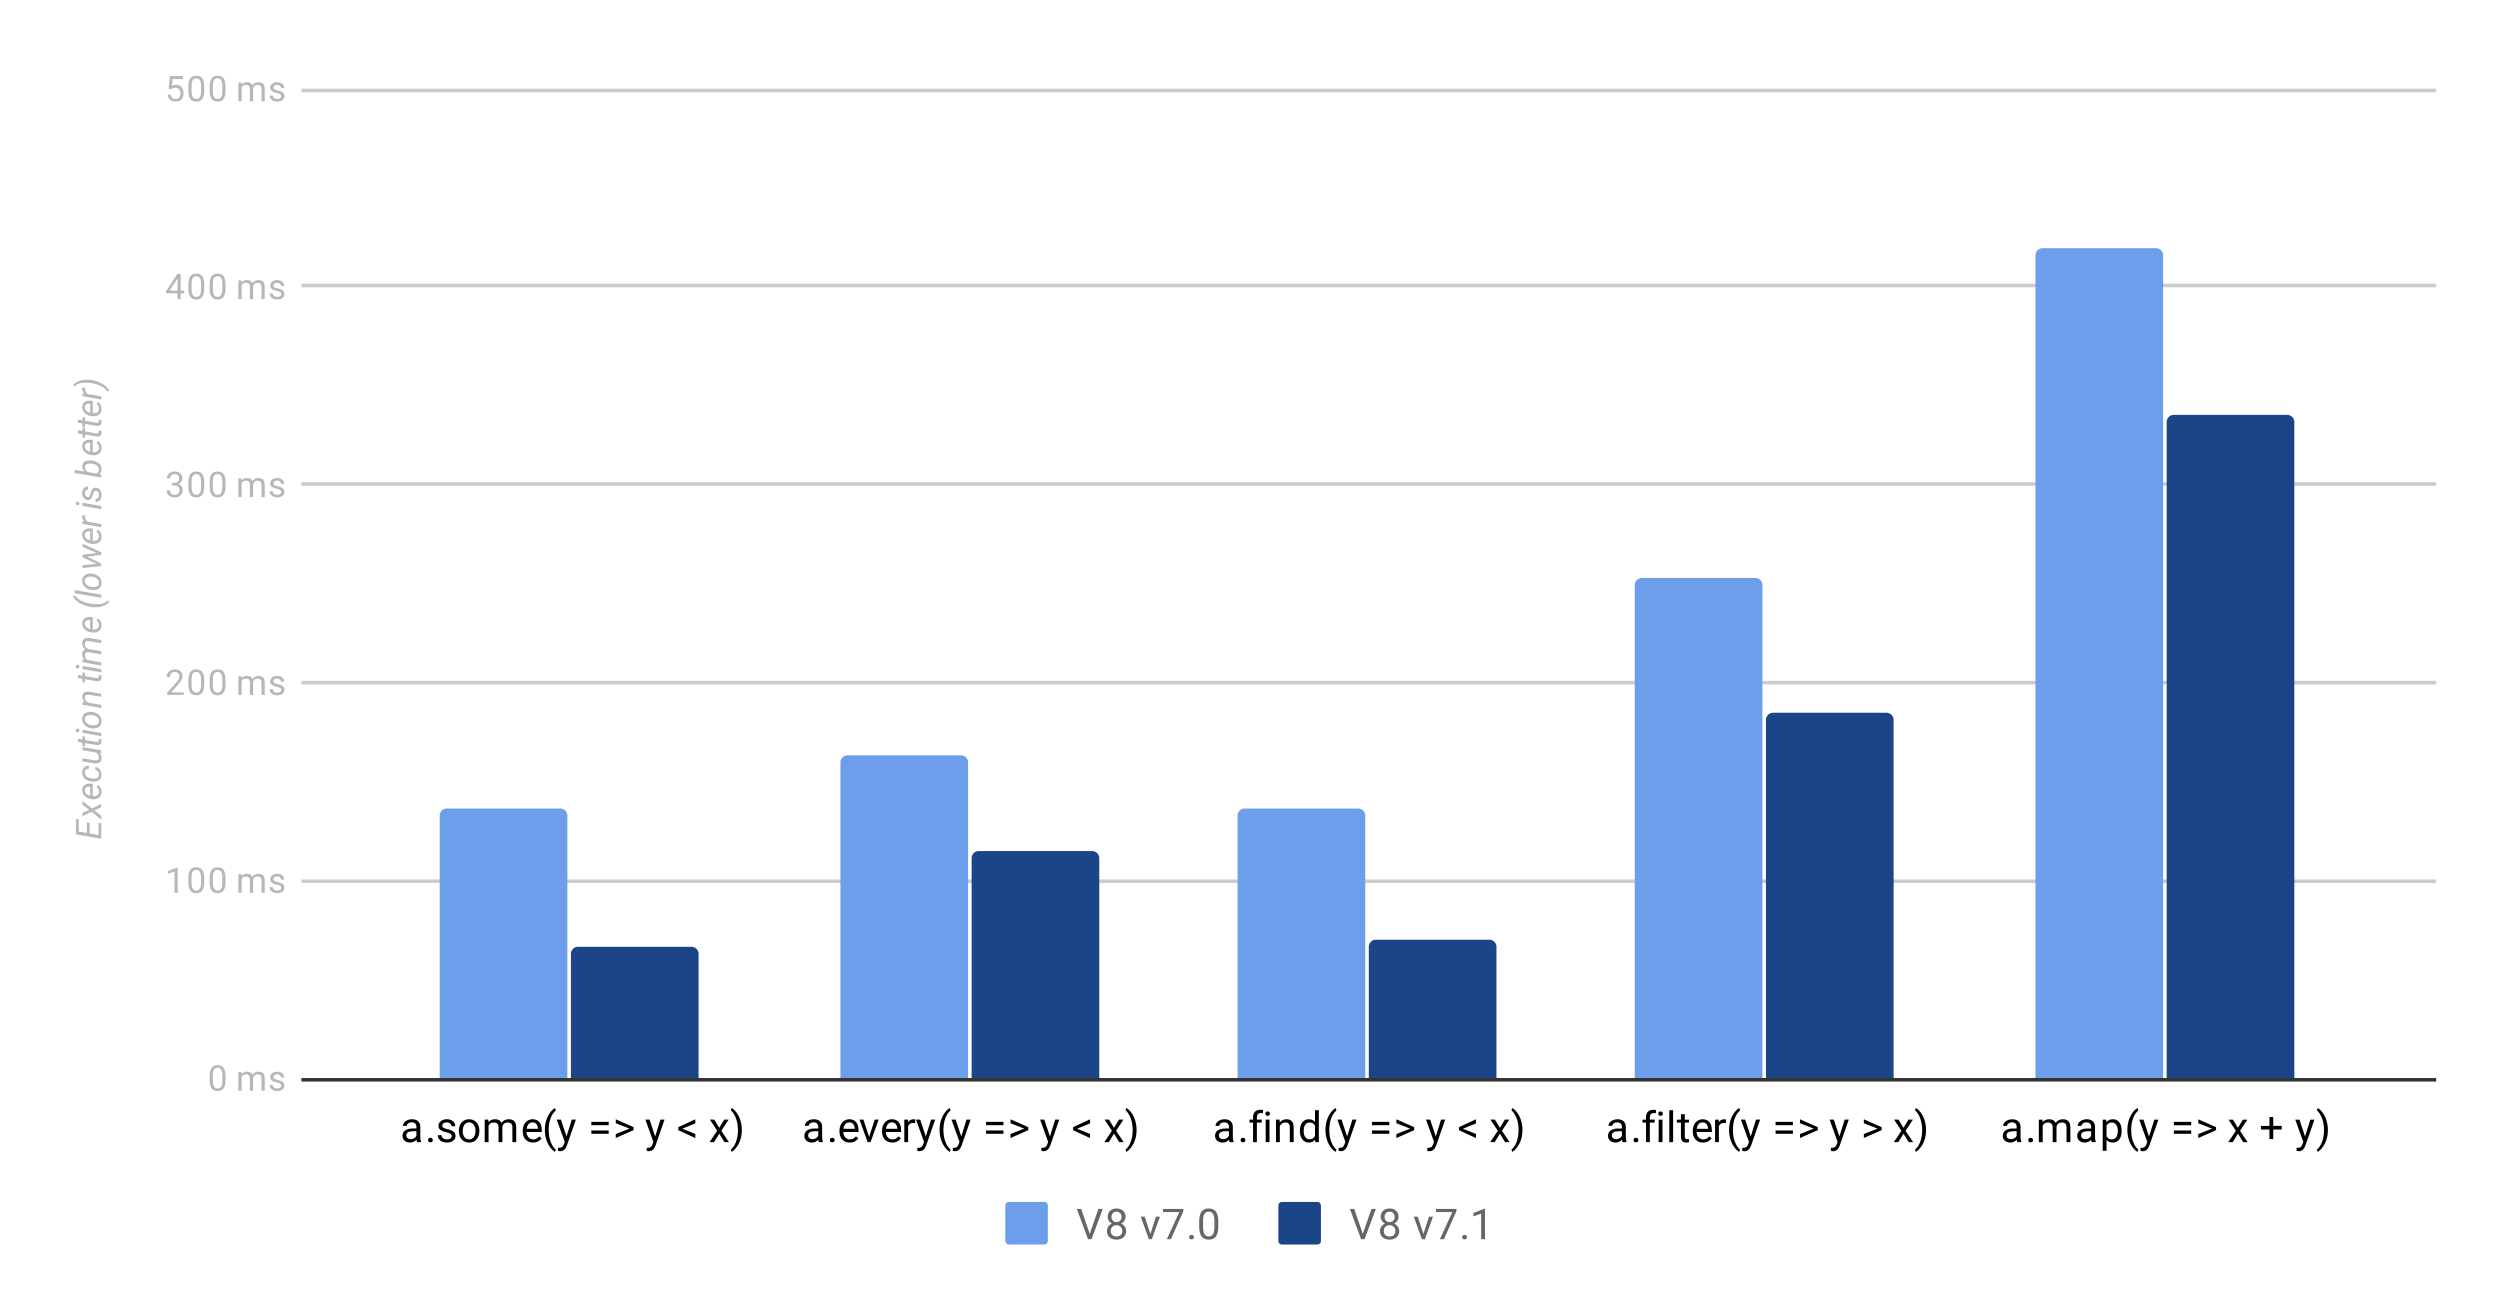 <svg fill="none" height="371" stroke-linecap="square" stroke-miterlimit="10" width="705" xmlns="http://www.w3.org/2000/svg" xmlns:xlink="http://www.w3.org/1999/xlink"><clipPath id="a"><path d="m85.55 25.05h600.9v279.033h-600.9z"/></clipPath><path d="m0 0h705v371h-705z" fill="#fff"/><path d="m0 0h705v371h-705z" fill="#fff"/><path d="m85.5 304.5h601" stroke="#333" stroke-linecap="butt"/><path d="m85.5 248.5h601m-601-56h601m-601-56h601m-601-56h601m-601-55h601" stroke="#ccc" stroke-linecap="butt"/><path clip-path="url(#a)" d="m610 304h-36v-232a2 2 0 0 1 2-2h32a2 2 0 0 1 2 2zm-113 0h-36v-139a2 2 0 0 1 2-2h32a2 2 0 0 1 2 2zm-112 0h-36v-74a2 2 0 0 1 2-2h32a2 2 0 0 1 2 2zm-112 0h-36v-89a2 2 0 0 1 2-2h32a2 2 0 0 1 2 2zm-113 0h-36v-74a2 2 0 0 1 2-2h32a2 2 0 0 1 2 2z" fill="#6d9eeb"/><path clip-path="url(#a)" d="m647 304h-36v-185a2 2 0 0 1 2-2h32a2 2 0 0 1 2 2zm-113 0h-36v-101a2 2 0 0 1 2-2h32a2 2 0 0 1 2 2zm-112 0h-36v-37a2 2 0 0 1 2-2h32a2 2 0 0 1 2 2zm-112 0h-36v-62a2 2 0 0 1 2-2h32a2 2 0 0 1 2 2zm-113 0h-36v-35a2 2 0 0 1 2-2h32a2 2 0 0 1 2 2z" fill="#1c4587"/><path d="m25.269 232.051v2.984l2.515.438v-3.469l.766.14v4.391l-7.11-1.25v-4.328l.766.125v3.422l2.297.406v-2.984zm-.078-3.656-1.922-1.438v-1.078l2.656 2.11 2.625-1.282v.953l-1.969.875 1.969 1.5v1.079l-2.719-2.188-2.562 1.25v-.969zm3.453-5.016q-.016.985-.719 1.547-.719.547-1.812.469l-.22-.031q-.78-.079-1.421-.454-.656-.39-.984-.937-.329-.563-.313-1.203.016-.813.547-1.266.516-.469 1.406-.515.313-.016.64.015l.391.063v3.453q.72.078 1.235-.235.5-.328.515-.984.016-.781-.703-1.437l.438-.516q.469.344.75.875.265.516.25 1.156zm-4.735-.562q-.015.547.375.953.375.406 1.141.656v-2.578l-.078-.016q-.61-.078-1.016.203-.406.266-.422.782zm4-4.391q.016-.469-.265-.844-.297-.39-.75-.5l-.016-.843q.5.078.922.406.406.328.64.828.22.484.204 1 0 .656-.328 1.125-.344.453-.938.672-.61.203-1.36.14l-.234-.03q-.765-.095-1.359-.438-.61-.36-.937-.922-.344-.563-.313-1.25.016-.828.563-1.328.53-.5 1.343-.5v.828q-.515.015-.828.297-.328.265-.344.734-.015.703.516 1.156.516.453 1.469.563l.125.015q.312.032.64.016.579-.031.907-.312.328-.297.343-.813zm.125-6.11q.641.61.61 1.579-.016.75-.531 1.125-.532.36-1.438.265l-3.406-.578v-.875l3.422.563q.218.031.422.015.359-.03.562-.203.188-.187.203-.531.031-.937-.765-1.453l-3.844-.672v-.875l5.281.906v.844zm-6.046-3.984 1.28.219v-.953l.704.125v.953l3.281.547q.125.016.235 0 .375-.031.375-.406 0-.157-.047-.438l.734.078q.094.313.094.64-.016.532-.39.798-.376.25-1.016.203l-3.266-.547v.938l-.703-.125v-.922l-1.281-.235zm6.562-1.625v.875l-5.281-.906v-.89zm-7.219-.734q0-.219.14-.36.142-.156.376-.156t.39.157q.141.14.157.375 0 .218-.14.375-.141.14-.376.14-.234-.015-.375-.156-.156-.14-.172-.375zm1.844-3.25q0-.656.36-1.125.343-.484.968-.703.61-.235 1.344-.156l.11.015q.765.094 1.39.453.625.36.984.953.344.579.313 1.266 0 .656-.344 1.14-.36.47-.969.688-.61.219-1.328.156-.828-.062-1.484-.437t-1.016-.953q-.36-.594-.328-1.297zm2.828 1.797q.313.047.64 0 .579-.047.923-.328.328-.297.343-.797.016-.438-.203-.813-.234-.375-.703-.625t-1.047-.328q-.453-.031-.75-.015-.593.062-.937.359-.344.297-.36.797-.015.672.532 1.156.547.484 1.453.594h.11zm-2.734-6.61.656.125q-.781-.703-.75-1.625.016-.734.516-1.093.5-.36 1.39-.266l3.469.578v.875l-3.484-.578q-.235-.031-.438 0-.687.078-.703.797-.016.797.86 1.406l3.765.656v.875l-5.281-.906zm-1.281-7.578 1.28.219v-.953l.704.125v.953l3.281.547q.125.016.235 0 .375-.031.375-.406 0-.157-.047-.438l.734.078q.094.313.094.64-.016.532-.39.798-.376.25-1.016.203l-3.266-.547v.938l-.703-.125v-.922l-1.281-.235zm6.562-1.625v.875l-5.281-.906v-.89zm-7.219-.734q0-.219.14-.36.142-.156.376-.156t.39.157q.141.14.157.375 0 .218-.14.375-.141.14-.376.14-.234-.015-.375-.156-.156-.14-.172-.375zm1.938-2.047.578.11q-.703-.672-.672-1.61 0-.5.219-.844.219-.36.625-.484-.875-.75-.844-1.75.016-.797.531-1.172.5-.375 1.375-.281l3.469.578v.89l-3.484-.578q-.25-.03-.47 0-.655.094-.671.86-.016.484.297.89.312.391.812.5l3.516.594v.89l-3.484-.577q-.532-.078-.828.156-.297.234-.297.703-.032.828.75 1.313l3.859.671v.891l-5.281-.922zm5.375-9.547q-.016.985-.719 1.547-.719.547-1.812.469l-.22-.031q-.78-.079-1.421-.454-.656-.39-.984-.937-.329-.563-.313-1.203.016-.813.547-1.266.516-.469 1.406-.515.313-.016.64.015l.391.063v3.453q.72.078 1.235-.235.5-.328.515-.984.016-.781-.703-1.437l.438-.516q.469.344.75.875.265.516.25 1.156zm-4.735-.562q-.015.547.375.953.375.406 1.141.656v-2.578l-.078-.016q-.61-.078-1.016.203-.406.266-.422.782zm1.782-4.657q-1.141-.156-2.203-.593-1.079-.438-1.829-1.063-.75-.64-1.14-1.422l.61-.14q.577.78 1.5 1.328.905.547 2.187.844 1.265.296 2.484.28 1.016 0 1.781-.25.766-.265 1.219-.765l.547.219q-.563.828-1.672 1.266-1.11.421-2.547.375-.469 0-.89-.063zm2.859-3.453v.875l-7.5-1.297v-.875zm-5.375-3.984q0-.656.36-1.125.343-.484.968-.703.61-.235 1.344-.156l.11.015q.765.094 1.39.453.625.36.984.953.344.579.313 1.266 0 .656-.344 1.14-.36.47-.969.688-.61.219-1.328.156-.828-.062-1.484-.437t-1.016-.953q-.36-.594-.328-1.297zm2.828 1.797q.313.047.64 0 .579-.047.923-.328.328-.297.343-.797.016-.438-.203-.813-.234-.375-.703-.625t-1.047-.328q-.453-.031-.75-.015-.593.062-.937.359-.344.297-.36.797-.015.672.532 1.156.547.484 1.453.594h.11zm1.297-9.594-4.031-1.687v-.907l5.281 2.407v.718l-4 .547 4 1.89v.72l-5.281.578v-.844l3.937-.328-3.937-1.875v-.703zm1.344-4.547q-.016.985-.719 1.547-.719.547-1.812.469l-.22-.031q-.78-.079-1.421-.454-.656-.39-.984-.937-.329-.563-.313-1.203.016-.813.547-1.266.516-.469 1.406-.515.313-.016.64.015l.391.063v3.453q.72.078 1.235-.235.5-.328.515-.984.016-.781-.703-1.437l.438-.516q.469.344.75.875.265.516.25 1.156zm-4.735-.562q-.015.547.375.953.375.406 1.141.656v-2.578l-.078-.016q-.61-.078-1.016.203-.406.266-.422.782zm.157-5.438-.032.422q0 .844.766 1.328l3.75.656v.875l-5.281-.906v-.86l.61.126q-.735-.563-.72-1.313 0-.172.079-.422zm4.484-2.672v.875l-5.281-.906v-.89zm-7.219-.734q0-.219.14-.36.142-.156.376-.156t.39.157q.141.14.157.375 0 .218-.14.375-.141.14-.376.14-.234-.015-.375-.156-.156-.14-.172-.375zm5.782-3.578q-.547-.078-.766.594l-.266.921q-.406 1.157-1.328 1.125-.703-.03-1.14-.625-.454-.609-.438-1.437 0-.797.469-1.297.453-.5 1.187-.484l-.015.89q-.391-.015-.641.25-.25.25-.266.688 0 .453.235.781.219.313.578.36.453.062.656-.563l.125-.438q.235-.906.61-1.28.375-.391.937-.36.5.031.86.328.359.281.562.781.187.485.172 1.031 0 .844-.485 1.391-.484.547-1.234.516v-.875q.438 0 .719-.282.265-.28.265-.78 0-.485-.203-.829-.218-.36-.593-.406zm-1.188-8.531q.813.109 1.469.453.64.343.969.843.312.485.296 1.094-.03.953-.718 1.422l.609.172v.812l-7.5-1.296v-.891l2.797.531q-.703-.625-.672-1.531.016-.766.563-1.188.53-.437 1.484-.453.312 0 .61.032zm-.5.843q-.719-.015-1.094.25-.375.25-.406.766-.016.828.828 1.406l2.313.39q.797-.296.812-1.093.031-.531-.297-.906-.328-.39-.906-.594-.594-.203-1.25-.219zm3.219-4.328q-.016.985-.719 1.547-.719.547-1.812.469l-.22-.031q-.78-.079-1.421-.454-.656-.39-.984-.937-.329-.563-.313-1.203.016-.813.547-1.266.516-.469 1.406-.515.313-.016.64.015l.391.063v3.453q.72.078 1.235-.235.5-.328.515-.984.016-.781-.703-1.437l.438-.516q.469.344.75.875.265.516.25 1.156zm-4.735-.562q-.015.547.375.953.375.406 1.141.656v-2.578l-.078-.016q-.61-.078-1.016.203-.406.266-.422.782zm-1.921-4.485 1.28.219v-.953l.704.125v.953l3.281.547q.125.016.235 0 .375-.031.375-.406 0-.157-.047-.438l.734.078q.094.313.094.64-.016.532-.39.798-.376.25-1.016.203l-3.266-.547v.938l-.703-.125v-.922l-1.281-.235zm0-3 1.28.219v-.953l.704.125v.953l3.281.547q.125.016.235 0 .375-.031.375-.406 0-.157-.047-.438l.734.078q.094.313.094.64-.016.532-.39.798-.376.25-1.016.203l-3.266-.547v.938l-.703-.125v-.922l-1.281-.235zm6.656-2.953q-.016.985-.719 1.547-.719.547-1.812.469l-.22-.031q-.78-.079-1.421-.454-.656-.39-.984-.937-.329-.563-.313-1.203.016-.813.547-1.266.516-.469 1.406-.515.313-.016.64.015l.391.063v3.453q.72.078 1.235-.235.5-.328.515-.984.016-.781-.703-1.437l.438-.516q.469.344.75.875.265.516.25 1.156zm-4.735-.562q-.015.547.375.953.375.406 1.141.656v-2.578l-.078-.016q-.61-.078-1.016.203-.406.266-.422.782zm.157-5.438-.032.422q0 .844.766 1.328l3.75.656v.875l-5.281-.906v-.86l.61.126q-.735-.563-.72-1.313 0-.172.079-.422zm1.625-2.234q1.187.172 2.25.625 1.062.437 1.797 1.078.734.625 1.109 1.39l-.563.126q-1.25-1.672-4.046-2.235-1.125-.219-2.157-.219-2.093.032-3 1.016l-.547-.219q.375-.547 1.016-.922.625-.39 1.469-.562.828-.188 1.734-.156.469.015.89.062zm37.906 197.407q0 1.578-.547 2.36-.531.765-1.688.765-1.14 0-1.687-.75-.547-.75-.563-2.25v-1.203q0-1.578.532-2.328.547-.766 1.703-.766 1.156 0 1.687.735.547.734.563 2.265zm-.906-1.234q0-1.157-.329-1.672-.312-.531-1.015-.531-.688 0-1.016.53-.312.516-.312 1.595v1.453q0 1.156.328 1.703.344.547 1.015.547.672 0 .985-.516.328-.516.344-1.625zm5.39-1.016.031.578q.579-.672 1.563-.672 1.11 0 1.516.844.25-.375.671-.61.438-.234 1-.234 1.75 0 1.782 1.828v3.547h-.907v-3.483q0-.563-.265-.844-.25-.281-.86-.281-.515 0-.843.297-.328.297-.39.812v3.5h-.907v-3.468q0-1.141-1.125-1.141-.89 0-1.219.75v3.86h-.906v-5.282h.86zm11.235 3.875q0-.36-.282-.562-.28-.204-.968-.344-.672-.156-1.079-.36-.406-.203-.609-.484-.187-.281-.187-.672 0-.656.546-1.094.563-.453 1.407-.453.906 0 1.453.47.562.452.562 1.171h-.906q0-.375-.312-.64-.313-.266-.797-.266-.485 0-.766.218-.281.22-.281.563 0 .328.25.5.266.156.937.312.688.141 1.11.36.422.203.61.5.202.297.202.719 0 .718-.562 1.14-.563.422-1.469.422-.625 0-1.125-.219-.484-.234-.766-.625-.265-.406-.265-.875h.906q.016.453.36.72.343.265.89.265.516 0 .828-.203.313-.22.313-.563zm-29.204-54.4h-.906v-6.016l-1.828.656v-.812l2.594-.969h.14v7.14zm7.485-3.032q0 1.579-.547 2.36-.531.765-1.688.765-1.14 0-1.687-.75-.547-.75-.563-2.25v-1.203q0-1.578.532-2.328.547-.765 1.703-.765 1.156 0 1.687.734.547.734.563 2.266zm-.906-1.234q0-1.156-.329-1.672-.312-.531-1.015-.531-.688 0-1.016.531-.312.516-.312 1.594v1.453q0 1.156.328 1.703.344.547 1.015.547.672 0 .985-.516.328-.515.344-1.625zm6.906 1.234q0 1.579-.547 2.36-.531.765-1.688.765-1.14 0-1.687-.75-.547-.75-.563-2.25v-1.203q0-1.578.532-2.328.547-.765 1.703-.765 1.156 0 1.687.734.547.734.563 2.266zm-.906-1.234q0-1.156-.329-1.672-.312-.531-1.015-.531-.688 0-1.016.531-.312.516-.312 1.594v1.453q0 1.156.328 1.703.344.547 1.015.547.672 0 .985-.516.328-.515.344-1.625zm5.39-1.016.031.579q.579-.672 1.563-.672 1.11 0 1.516.843.25-.375.671-.609.438-.234 1-.234 1.75 0 1.782 1.828v3.547h-.907v-3.485q0-.562-.265-.843-.25-.282-.86-.282-.515 0-.843.297-.328.297-.39.813v3.5h-.907v-3.47q0-1.14-1.125-1.14-.89 0-1.219.75v3.86h-.906v-5.282h.86zm11.235 3.875q0-.359-.282-.562-.28-.203-.968-.344-.672-.156-1.079-.36-.406-.202-.609-.484-.187-.28-.187-.671 0-.657.546-1.094.563-.453 1.407-.453.906 0 1.453.468.562.454.562 1.172h-.906q0-.375-.312-.64-.313-.266-.797-.266-.485 0-.766.219t-.281.562q0 .328.25.5.266.157.937.313.688.14 1.11.36.422.202.61.5.202.296.202.718 0 .719-.562 1.14-.563.422-1.469.422-.625 0-1.125-.218-.484-.235-.766-.625-.265-.407-.265-.875h.906q.016.453.36.718.343.266.89.266.516 0 .828-.203.313-.219.313-.563zm-27.516-54.4h-4.656v-.656l2.453-2.735q.547-.609.75-1 .219-.39.219-.812 0-.547-.344-.906-.328-.36-.89-.36-.673 0-1.048.39-.375.376-.375 1.063h-.906q0-.984.625-1.578.64-.61 1.703-.61.985 0 1.563.517.578.515.578 1.39 0 1.047-1.344 2.5l-1.89 2.063h3.562zm5.797-3.031q0 1.578-.547 2.36-.531.765-1.688.765-1.14 0-1.687-.75-.547-.75-.563-2.25v-1.203q0-1.578.532-2.328.547-.766 1.703-.766 1.156 0 1.687.734.547.735.563 2.266zm-.906-1.235q0-1.156-.329-1.672-.312-.53-1.015-.53-.688 0-1.016.53-.312.516-.312 1.594v1.453q0 1.157.328 1.703.344.547 1.015.547.672 0 .985-.515.328-.516.344-1.625zm6.906 1.235q0 1.578-.547 2.36-.531.765-1.688.765-1.14 0-1.687-.75-.547-.75-.563-2.25v-1.203q0-1.578.532-2.328.547-.766 1.703-.766 1.156 0 1.687.734.547.735.563 2.266zm-.906-1.235q0-1.156-.329-1.672-.312-.53-1.015-.53-.688 0-1.016.53-.312.516-.312 1.594v1.453q0 1.157.328 1.703.344.547 1.015.547.672 0 .985-.515.328-.516.344-1.625zm5.39-1.015.031.578q.579-.672 1.563-.672 1.11 0 1.516.844.25-.375.671-.61.438-.234 1-.234 1.75 0 1.782 1.828v3.547h-.907v-3.484q0-.563-.265-.844-.25-.281-.86-.281-.515 0-.843.297-.328.296-.39.812v3.5h-.907v-3.469q0-1.14-1.125-1.14-.89 0-1.219.75v3.859h-.906v-5.281h.86zm11.235 3.875q0-.36-.282-.563-.28-.203-.968-.344-.672-.156-1.079-.359-.406-.203-.609-.484-.187-.281-.187-.672 0-.656.546-1.094.563-.453 1.407-.453.906 0 1.453.469.562.453.562 1.172h-.906q0-.375-.312-.641-.313-.266-.797-.266-.485 0-.766.22-.281.218-.281.562 0 .328.25.5.266.156.937.312.688.14 1.11.36.422.203.61.5.202.296.202.718 0 .719-.562 1.14-.563.423-1.469.423-.625 0-1.125-.219-.484-.234-.766-.625-.265-.406-.265-.875h.906q.016.453.36.719.343.265.89.265.516 0 .828-.203.313-.219.313-.562zm-30.86-58.401h.672q.64 0 1-.328.375-.328.375-.89 0-1.25-1.25-1.25-.578 0-.937.343-.344.328-.344.875h-.906q0-.843.625-1.39.625-.563 1.562-.563 1.016 0 1.578.531.578.532.578 1.47 0 .468-.297.905-.296.438-.828.657.594.172.907.61.328.421.328 1.046 0 .953-.625 1.516-.625.562-1.625.562t-1.64-.531q-.626-.547-.626-1.438h.922q0 .563.36.907.359.328.984.328.656 0 1-.344.343-.344.343-.984 0-.61-.39-.938-.375-.344-1.094-.344h-.672zm9.14.97q0 1.577-.546 2.358-.531.766-1.688.766-1.14 0-1.687-.75-.547-.75-.563-2.25v-1.203q0-1.578.532-2.328.547-.766 1.703-.766 1.156 0 1.687.735.547.734.563 2.265v1.172zm-.905-1.235q0-1.157-.329-1.672-.312-.531-1.015-.531-.688 0-1.016.53-.312.516-.312 1.595v1.453q0 1.156.328 1.703.344.547 1.015.547.672 0 .985-.516.328-.516.344-1.625zm6.906 1.234q0 1.578-.547 2.36-.531.765-1.688.765-1.14 0-1.687-.75-.547-.75-.563-2.25v-1.203q0-1.578.532-2.328.547-.766 1.703-.766 1.156 0 1.687.735.547.734.563 2.265zm-.906-1.234q0-1.157-.329-1.672-.312-.531-1.015-.531-.688 0-1.016.53-.312.516-.312 1.595v1.453q0 1.156.328 1.703.344.547 1.015.547.672 0 .985-.516.328-.516.344-1.625zm5.39-1.016.031.578q.579-.672 1.563-.672 1.11 0 1.516.844.25-.375.671-.61.438-.234 1-.234 1.75 0 1.782 1.828v3.547h-.907v-3.484q0-.563-.265-.844-.25-.281-.86-.281-.515 0-.843.297-.328.297-.39.812v3.5h-.907v-3.468q0-1.141-1.125-1.141-.89 0-1.219.75v3.86h-.906v-5.282h.86zm11.235 3.875q0-.36-.282-.562-.28-.204-.968-.344-.672-.156-1.079-.36-.406-.203-.609-.484-.187-.281-.187-.672 0-.656.546-1.094.563-.453 1.407-.453.906 0 1.453.47.562.452.562 1.171h-.906q0-.375-.312-.64-.313-.266-.797-.266-.485 0-.766.218-.281.22-.281.563 0 .328.25.5.266.156.937.312.688.141 1.11.36.422.203.61.5.202.297.202.719 0 .718-.562 1.14-.563.422-1.469.422-.625 0-1.125-.219-.484-.234-.766-.625-.265-.406-.265-.875h.906q.016.453.36.72.343.265.89.265.516 0 .828-.203.313-.22.313-.563zm-28.36-56.791h.985v.734h-.985v1.657h-.906v-1.657h-3.234v-.53l3.171-4.923h.97v4.719zm-3.125 0h2.219v-3.484l-.11.203zm9.766-.64q0 1.578-.547 2.359-.531.765-1.688.765-1.14 0-1.687-.75-.547-.75-.563-2.25v-1.203q0-1.578.532-2.328.547-.765 1.703-.765 1.156 0 1.687.734.547.734.563 2.266v1.171zm-.906-1.235q0-1.156-.329-1.672-.312-.531-1.015-.531-.688 0-1.016.531-.312.516-.312 1.594v1.453q0 1.156.328 1.703.344.547 1.015.547.672 0 .985-.516.328-.515.344-1.625zm6.906 1.234q0 1.579-.547 2.36-.531.765-1.688.765-1.14 0-1.687-.75-.547-.75-.563-2.25v-1.203q0-1.578.532-2.328.547-.765 1.703-.765 1.156 0 1.687.734.547.734.563 2.266zm-.906-1.234q0-1.156-.329-1.672-.312-.531-1.015-.531-.688 0-1.016.531-.312.516-.312 1.594v1.453q0 1.156.328 1.703.344.547 1.015.547.672 0 .985-.516.328-.515.344-1.625zm5.39-1.016.031.579q.579-.672 1.563-.672 1.11 0 1.516.843.25-.375.671-.609.438-.234 1-.234 1.75 0 1.782 1.828v3.547h-.907v-3.485q0-.562-.265-.843-.25-.282-.86-.282-.515 0-.843.297-.328.297-.39.813v3.5h-.907v-3.47q0-1.14-1.125-1.14-.89 0-1.219.75v3.86h-.906v-5.282h.86zm11.235 3.875q0-.359-.282-.562-.28-.203-.968-.344-.672-.156-1.079-.36-.406-.202-.609-.484-.187-.28-.187-.671 0-.657.546-1.094.563-.453 1.407-.453.906 0 1.453.468.562.454.562 1.172h-.906q0-.375-.312-.64-.313-.266-.797-.266-.485 0-.766.219t-.281.562q0 .328.25.5.266.157.937.313.688.14 1.11.36.422.202.61.5.202.296.202.718 0 .719-.562 1.14-.563.422-1.469.422-.625 0-1.125-.218-.484-.235-.766-.625-.265-.407-.265-.875h.906q.016.453.36.718.343.266.89.266.516 0 .828-.203.313-.219.313-.563zm-31.766-57.962.375-3.547h3.64v.828h-2.874l-.22 1.937q.517-.297 1.188-.297.97 0 1.532.641.578.64.578 1.734 0 1.094-.594 1.735-.594.625-1.656.625-.938 0-1.547-.516-.594-.531-.672-1.453h.86q.078.61.421.922.36.312.938.312.625 0 .984-.421.36-.438.36-1.188 0-.719-.391-1.14-.375-.438-1.031-.438-.579 0-.922.25l-.235.203-.734-.188zm10.047.53q0 1.579-.547 2.36-.531.766-1.688.766-1.14 0-1.687-.75-.547-.75-.563-2.25v-1.204q0-1.578.532-2.328.547-.766 1.703-.766 1.156 0 1.687.734.547.735.563 2.266zm-.906-1.234q0-1.156-.329-1.671-.312-.532-1.015-.532-.688 0-1.016.532-.312.515-.312 1.593v1.453q0 1.157.328 1.704.344.546 1.015.546.672 0 .985-.515.328-.516.344-1.625zm6.906 1.235q0 1.578-.547 2.36-.531.765-1.688.765-1.14 0-1.687-.75-.547-.75-.563-2.25v-1.204q0-1.578.532-2.328.547-.766 1.703-.766 1.156 0 1.687.734.547.735.563 2.266v1.172zm-.906-1.235q0-1.156-.329-1.671-.312-.532-1.015-.532-.688 0-1.016.532-.312.515-.312 1.593v1.453q0 1.157.328 1.704.344.546 1.015.546.672 0 .985-.515.328-.516.344-1.625zm5.39-1.015.031.578q.579-.672 1.563-.672 1.11 0 1.516.844.25-.375.671-.61.438-.234 1-.234 1.75 0 1.782 1.828v3.547h-.907v-3.484q0-.563-.265-.844-.25-.281-.86-.281-.515 0-.843.297-.328.296-.39.812v3.5h-.907v-3.469q0-1.14-1.125-1.14-.89 0-1.219.75v3.859h-.906v-5.281h.86zm11.235 3.875q0-.36-.282-.563-.28-.203-.968-.343-.672-.157-1.079-.36-.406-.203-.609-.484-.187-.281-.187-.672 0-.656.546-1.094.563-.453 1.407-.453.906 0 1.453.469.562.453.562 1.172h-.906q0-.375-.312-.641-.313-.266-.797-.266-.485 0-.766.22-.281.218-.281.562 0 .328.25.5.266.156.937.312.688.14 1.11.36.422.203.61.5.202.296.202.718 0 .719-.562 1.14-.563.423-1.469.423-.625 0-1.125-.219-.484-.234-.766-.625-.265-.406-.265-.875h.906q.016.453.36.719.343.265.89.265.516 0 .828-.203.313-.218.313-.562z" fill="#b7b7b7"/><path d="m568.87 322.083q-.094-.187-.156-.672-.75.797-1.797.797-.938 0-1.547-.53-.594-.532-.594-1.36 0-.985.75-1.532.75-.546 2.125-.546h1.047v-.5q0-.563-.344-.891-.328-.344-1-.344-.578 0-.969.297-.39.281-.39.703h-1.095q0-.484.328-.922.344-.437.922-.687.578-.266 1.266-.266 1.11 0 1.718.547.625.547.657 1.5v2.922q0 .875.218 1.39v.094h-1.14zm-1.797-.828q.516 0 .969-.265.453-.266.656-.688v-1.297h-.844q-2 0-2 1.172 0 .5.344.797.344.281.875.281zm4.906.266q0-.281.156-.469.172-.187.5-.187.344 0 .516.187.172.188.172.469 0 .265-.172.453-.172.172-.515.172-.329 0-.5-.172-.157-.188-.157-.453zm4-5.781.031.703q.688-.813 1.875-.813 1.329 0 1.813 1.016.313-.453.813-.735.515-.28 1.203-.28 2.093 0 2.125 2.202v4.25h-1.079v-4.187q0-.672-.312-1-.313-.344-1.047-.344-.61 0-1.015.36-.391.359-.454.968v4.203h-1.078v-4.156q0-1.375-1.36-1.375-1.062 0-1.452.906v4.625h-1.094v-6.343zm13.89 6.343q-.093-.187-.155-.672-.75.797-1.797.797-.938 0-1.547-.53-.594-.532-.594-1.36 0-.985.75-1.532.75-.546 2.125-.546h1.047v-.5q0-.563-.344-.891-.328-.344-1-.344-.578 0-.969.297-.39.281-.39.703h-1.095q0-.484.328-.922.344-.437.922-.687.578-.266 1.266-.266 1.11 0 1.718.547.625.547.657 1.5v2.922q0 .875.218 1.39v.094zm-1.796-.828q.516 0 .969-.265.453-.266.656-.688v-1.297h-.844q-2 0-2 1.172 0 .5.344.797.344.281.875.281zm10.234-2.265q0 1.437-.656 2.328-.656.89-1.797.89-1.156 0-1.812-.734v3.047h-1.078v-8.781h.984l.047.703q.672-.813 1.844-.813 1.14 0 1.796.86.672.859.672 2.39zm-1.078-.125q0-1.079-.469-1.688-.453-.625-1.25-.625-.984 0-1.468.86v3.03q.484.876 1.484.876.781 0 1.235-.61.468-.625.468-1.843zm2.688-.25q0-1.313.343-2.532.36-1.218 1.063-2.218t1.469-1.407l.218.72q-.859.655-1.406 2-.547 1.343-.594 3.015l-.015.5q0 2.265.828 3.922.5 1 1.188 1.562l-.22.656q-.78-.422-1.5-1.453-1.374-1.984-1.374-4.765zm6.11 1.875 1.483-4.75h1.157l-2.547 7.328q-.594 1.578-1.875 1.578l-.219-.016-.39-.078v-.875l.28.016q.563 0 .86-.219.313-.219.516-.813l.234-.656-2.265-6.265h1.187l1.578 4.75zm11.89-3.172h-4.89v-.953h4.89zm0 2.422h-4.89v-.938h4.89zm5.875-1.47-3.875-1.515v-1.11l5.015 2.22v.843l-5.015 2.22v-1.126l3.875-1.531zm7.297-.218 1.406-2.312h1.265l-2.078 3.14 2.141 3.203h-1.25l-1.469-2.375-1.469 2.375h-1.265l2.14-3.203-2.062-3.14h1.25l1.39 2.312zm9.968-.547h2.391v1.031h-2.39v2.688h-1.079v-2.688h-2.39v-1.03h2.39v-2.485h1.078zm8.97 2.985 1.483-4.75h1.157l-2.547 7.328q-.594 1.578-1.875 1.578l-.219-.016-.39-.078v-.875l.28.016q.563 0 .86-.219.313-.219.516-.813l.234-.656-2.265-6.265h1.187l1.578 4.75zm6.437-1.813q0 1.313-.344 2.516-.344 1.187-1.063 2.203-.703 1.015-1.468 1.437l-.235-.656q.906-.687 1.453-2.14.547-1.47.563-3.235v-.187q0-1.235-.266-2.297-.25-1.063-.719-1.89-.453-.845-1.03-1.313l.234-.657q.765.422 1.468 1.422t1.047 2.219q.36 1.203.36 2.578zm-198.912 3.406q-.094-.187-.156-.672-.75.797-1.797.797-.938 0-1.547-.53-.594-.532-.594-1.36 0-.985.75-1.532.75-.546 2.125-.546h1.047v-.5q0-.563-.344-.891-.328-.344-1-.344-.578 0-.968.297-.39.281-.39.703h-1.095q0-.484.328-.922.344-.437.922-.687.578-.266 1.266-.266 1.11 0 1.719.547.625.547.656 1.5v2.922q0 .875.219 1.39v.094h-1.14zm-1.797-.828q.516 0 .969-.265.453-.266.656-.688v-1.297h-.844q-2 0-2 1.172 0 .5.344.797.344.281.875.281zm4.906.266q0-.281.157-.469.172-.187.5-.187.344 0 .515.187.172.188.172.469 0 .265-.172.453-.172.172-.515.172-.328 0-.5-.172-.156-.188-.156-.453zm3.516.562v-5.5h-1v-.843h1v-.641q0-1.031.531-1.578.547-.563 1.547-.563.375 0 .75.094l-.062.89q-.281-.062-.578-.062-.532 0-.829.313-.28.312-.28.875v.672h1.359v.843h-1.36v5.5zm4.64 0h-1.077v-6.343h1.078v6.343zm-1.171-8.015q0-.266.156-.453.172-.188.484-.188.313 0 .47.188.171.187.171.453 0 .25-.172.437-.156.172-.469.172-.312 0-.484-.172-.156-.187-.156-.437zm4.172 8.015h-1.078v-9h1.078zm3.297-7.875v1.532h1.171v.843h-1.171v3.922q0 .39.156.578.156.188.531.188.188 0 .516-.063v.875q-.422.125-.828.125-.72 0-1.094-.437-.375-.453-.375-1.266v-3.922h-1.156v-.843h1.156v-1.532zm5.156 8q-1.297 0-2.11-.843-.796-.86-.796-2.282v-.187q0-.953.359-1.688.36-.75 1-1.156.656-.422 1.406-.422 1.235 0 1.922.813.688.812.688 2.328v.453h-4.297q.031.937.547 1.516.53.578 1.343.578.563 0 .953-.235.407-.234.72-.625l.656.516q-.797 1.234-2.391 1.234zm-.14-5.687q-.657 0-1.11.484-.438.469-.531 1.328h3.171v-.078q-.046-.828-.453-1.281-.39-.453-1.078-.453zm6.577.187q-.25-.03-.53-.03-1.079 0-1.454.905v4.5h-1.078v-6.343h1.047l.015.734q.532-.844 1.516-.844.313 0 .484.078zm.891 1.907q0-1.313.344-2.532.36-1.218 1.062-2.218.703-1 1.469-1.407l.219.72q-.86.655-1.406 2-.547 1.343-.594 3.015l-.016.5q0 2.265.828 3.922.5 1 1.188 1.562l-.219.656q-.781-.422-1.5-1.453-1.375-1.984-1.375-4.765zm6.11 1.875 1.484-4.75h1.156l-2.547 7.328q-.594 1.578-1.875 1.578l-.219-.016-.39-.078v-.875l.281.016q.563 0 .86-.219.312-.219.515-.813l.234-.656-2.265-6.265h1.187l1.578 4.75zm11.89-3.172h-4.89v-.953h4.89zm0 2.422h-4.89v-.938h4.89zm5.875-1.47-3.875-1.515v-1.11l5.016 2.22v.843l-5.016 2.22v-1.126l3.875-1.531zm7.234 2.22 1.485-4.75h1.156l-2.547 7.328q-.594 1.578-1.875 1.578l-.219-.016-.39-.078v-.875l.281.016q.563 0 .86-.219.312-.219.515-.813l.234-.656-2.265-6.265h1.187zm10.766-2.22-3.875-1.515v-1.11l5.016 2.22v.843l-5.016 2.22v-1.126l3.875-1.531zm7.297-.218 1.406-2.312h1.266l-2.078 3.14 2.14 3.203h-1.25l-1.468-2.375-1.47 2.375h-1.265l2.14-3.203-2.062-3.14h1.25l1.39 2.312zm6.375.625q0 1.313-.344 2.516-.344 1.187-1.062 2.203-.703 1.015-1.47 1.437l-.233-.656q.906-.687 1.453-2.14.547-1.47.562-3.235v-.187q0-1.235-.265-2.297-.25-1.063-.72-1.89-.452-.845-1.03-1.313l.234-.657q.766.422 1.469 1.422.703 1 1.047 2.219.359 1.203.359 2.578zm-196.412 3.406q-.093-.187-.156-.672-.75.797-1.797.797-.937 0-1.547-.53-.593-.532-.593-1.36 0-.985.75-1.532.75-.546 2.125-.546h1.046v-.5q0-.563-.343-.891-.328-.344-1-.344-.578 0-.969.297-.39.281-.39.703h-1.094q0-.484.328-.922.344-.437.922-.687.578-.266 1.265-.266 1.11 0 1.719.547.625.547.656 1.5v2.922q0 .875.219 1.39v.094h-1.14zm-1.796-.828q.515 0 .968-.265.453-.266.656-.688v-1.297h-.843q-2 0-2 1.172 0 .5.344.797.343.281.875.281zm4.906.266q0-.281.156-.469.172-.187.5-.187.344 0 .516.187.171.188.171.469 0 .265-.171.453-.172.172-.516.172-.328 0-.5-.172-.156-.188-.156-.453zm3.515.562v-5.5h-1v-.843h1v-.641q0-1.031.532-1.578.546-.563 1.546-.563.375 0 .75.094l-.062.89q-.281-.062-.578-.062-.531 0-.828.313-.281.312-.281.875v.672h1.359v.843h-1.36v5.5zm4.641 0h-1.078v-6.343h1.078zm-1.172-8.015q0-.266.156-.453.172-.188.485-.188.312 0 .469.188.171.187.171.453 0 .25-.171.437-.157.172-.47.172-.312 0-.484-.172-.156-.187-.156-.437zm4.016 1.672.031.796q.734-.906 1.906-.906 2.016 0 2.031 2.266v4.187h-1.093v-4.203q0-.672-.313-1-.297-.328-.953-.328-.531 0-.937.281-.391.282-.61.735v4.515h-1.078v-6.343zm5.719 3.125q0-1.47.687-2.344.688-.89 1.813-.89 1.109 0 1.765.75v-3.298h1.078v9h-1l-.047-.687q-.656.812-1.812.812-1.094 0-1.797-.906-.688-.906-.688-2.36v-.077zm1.078.125q0 1.078.437 1.687.453.61 1.235.61 1.03 0 1.515-.938v-2.906q-.484-.89-1.5-.89-.797 0-1.25.608-.437.61-.437 1.829zm6.14-.375q0-1.313.344-2.532.36-1.218 1.063-2.218t1.468-1.407l.219.72q-.86.655-1.406 2-.547 1.343-.594 3.015l-.016.5q0 2.265.829 3.922.5 1 1.187 1.562l-.219.656q-.781-.422-1.5-1.453-1.375-1.984-1.375-4.765zm6.11 1.875 1.484-4.75h1.156l-2.547 7.328q-.593 1.578-1.875 1.578l-.218-.016-.391-.078v-.875l.281.016q.563 0 .86-.219.312-.219.515-.813l.235-.656-2.266-6.265h1.188zm11.89-3.172h-4.89v-.953h4.89zm0 2.422h-4.89v-.938h4.89zm5.875-1.47-3.875-1.515v-1.11l5.016 2.22v.843l-5.016 2.22v-1.126l3.875-1.531zm7.235 2.22 1.484-4.75h1.156l-2.547 7.328q-.593 1.578-1.875 1.578l-.218-.016-.391-.078v-.875l.281.016q.563 0 .86-.219.312-.219.515-.813l.235-.656-2.266-6.265h1.188zm7.656-2.188 3.672 1.484v1.157l-4.797-2.219v-.86l4.797-2.218v1.156zm10.406-.25 1.406-2.312h1.266l-2.078 3.14 2.14 3.203h-1.25l-1.468-2.375-1.469 2.375h-1.266l2.141-3.203-2.063-3.14h1.25zm6.375.625q0 1.313-.344 2.516-.343 1.187-1.062 2.203-.703 1.015-1.469 1.437l-.234-.656q.906-.687 1.453-2.14.547-1.47.562-3.235v-.187q0-1.235-.265-2.297-.25-1.063-.719-1.89-.453-.845-1.031-1.313l.234-.657q.766.422 1.469 1.422.703 1 1.047 2.219.36 1.203.36 2.578zm-198.411 3.406q-.094-.187-.157-.672-.75.797-1.797.797-.937 0-1.546-.53-.594-.532-.594-1.36 0-.985.75-1.532.75-.546 2.125-.546h1.047v-.5q0-.563-.344-.891-.328-.344-1-.344-.578 0-.969.297-.39.281-.39.703h-1.094q0-.484.328-.922.344-.437.922-.687.578-.266 1.265-.266 1.11 0 1.72.547.624.547.655 1.5v2.922q0 .875.22 1.39v.094zm-1.797-.828q.515 0 .968-.265.454-.266.657-.688v-1.297h-.844q-2 0-2 1.172 0 .5.344.797.343.281.875.281zm4.906.266q0-.281.156-.469.172-.187.5-.187.344 0 .516.187.172.188.172.469 0 .265-.172.453-.172.172-.516.172-.328 0-.5-.172-.156-.188-.156-.453zm5.61.687q-1.298 0-2.11-.843-.797-.86-.797-2.282v-.187q0-.953.36-1.688.359-.75 1-1.156.656-.422 1.406-.422 1.234 0 1.922.813.687.812.687 2.328v.453h-4.297q.031.937.547 1.516.531.578 1.344.578.562 0 .953-.235.406-.234.719-.625l.656.516q-.797 1.234-2.39 1.234zm-.141-5.687q-.657 0-1.11.484-.437.469-.53 1.328h3.171v-.078q-.047-.828-.453-1.281-.39-.453-1.078-.453zm5.593 4.094 1.579-4.875h1.109l-2.281 6.343h-.828l-2.297-6.343h1.11zm6.547 1.593q-1.297 0-2.109-.843-.797-.86-.797-2.282v-.187q0-.953.36-1.688.359-.75 1-1.156.656-.422 1.406-.422 1.234 0 1.922.813.687.812.687 2.328v.453h-4.297q.031.937.547 1.516.531.578 1.344.578.562 0 .953-.235.406-.234.719-.625l.656.516q-.797 1.234-2.39 1.234zm-.14-5.687q-.657 0-1.11.484-.437.469-.53 1.328h3.171v-.078q-.047-.828-.453-1.281-.39-.453-1.078-.453zm6.578.187q-.25-.03-.531-.03-1.078 0-1.453.905v4.5h-1.079v-6.343h1.047l.016.734q.531-.844 1.516-.844.312 0 .484.078zm3 3.782 1.484-4.75h1.156l-2.546 7.328q-.594 1.578-1.875 1.578l-.22-.016-.39-.078v-.875l.281.016q.563 0 .86-.219.312-.219.516-.813l.234-.656-2.266-6.265h1.188zm3.89-1.875q0-1.313.344-2.532.36-1.218 1.063-2.218t1.469-1.407l.218.72q-.86.655-1.406 2-.547 1.343-.594 3.015l-.015.5q0 2.265.828 3.922.5 1 1.187 1.562l-.219.656q-.78-.422-1.5-1.453-1.375-1.984-1.375-4.765zm6.11 1.875 1.484-4.75h1.156l-2.546 7.328q-.594 1.578-1.875 1.578l-.22-.016-.39-.078v-.875l.281.016q.563 0 .86-.219.312-.219.516-.813l.234-.656-2.266-6.265h1.188zm11.89-3.172h-4.89v-.953h4.89zm0 2.422h-4.89v-.938h4.89zm5.875-1.47-3.875-1.515v-1.11l5.016 2.22v.843l-5.015 2.22v-1.126l3.875-1.531zm7.235 2.22 1.484-4.75h1.156l-2.546 7.328q-.594 1.578-1.875 1.578l-.22-.016-.39-.078v-.875l.281.016q.563 0 .86-.219.312-.219.516-.813l.234-.656-2.266-6.265h1.188zm7.656-2.188 3.672 1.484v1.157l-4.797-2.219v-.86l4.797-2.218v1.156zm10.406-.25 1.407-2.312h1.265l-2.078 3.14 2.14 3.203h-1.25l-1.468-2.375-1.469 2.375h-1.265l2.14-3.203-2.062-3.14h1.25zm6.375.625q0 1.313-.343 2.516-.344 1.187-1.063 2.203-.703 1.015-1.469 1.437l-.234-.656q.906-.687 1.453-2.14.547-1.47.563-3.235v-.187q0-1.235-.266-2.297-.25-1.063-.719-1.89-.453-.845-1.031-1.313l.234-.657q.766.422 1.47 1.422.702 1 1.046 2.219.36 1.203.36 2.578zm-202.911 3.406q-.094-.187-.156-.672-.75.797-1.797.797-.938 0-1.547-.53-.594-.532-.594-1.36 0-.985.75-1.532.75-.546 2.125-.546h1.047v-.5q0-.563-.344-.891-.328-.344-1-.344-.578 0-.969.297-.39.281-.39.703h-1.094q0-.484.328-.922.344-.437.922-.687.578-.266 1.266-.266 1.11 0 1.718.547.625.547.657 1.5v2.922q0 .875.218 1.39v.094zm-1.797-.828q.516 0 .969-.265.453-.266.656-.688v-1.297h-.844q-2 0-2 1.172 0 .5.344.797.344.281.875.281zm4.906.266q0-.281.156-.469.172-.187.5-.187.344 0 .516.187.172.188.172.469 0 .265-.172.453-.172.172-.516.172-.328 0-.5-.172-.156-.188-.156-.453zm6.672-1.125q0-.438-.344-.672-.328-.25-1.156-.422-.812-.172-1.297-.422-.484-.25-.719-.578-.218-.344-.218-.812 0-.782.656-1.313.656-.547 1.687-.547 1.079 0 1.735.563.672.547.672 1.406h-1.078q0-.438-.391-.75-.375-.328-.938-.328-.593 0-.937.265-.328.25-.328.657 0 .39.312.593.313.204 1.125.391.813.172 1.313.422t.734.61q.25.359.25.859 0 .86-.687 1.375-.672.515-1.75.515-.766 0-1.36-.265-.578-.282-.906-.766-.328-.484-.328-1.047h1.078q.031.547.438.875.406.313 1.078.313.61 0 .984-.25.375-.25.375-.672zm2.016-1.547q0-.922.36-1.672.374-.75 1.03-1.14.657-.407 1.485-.407 1.297 0 2.093.89.813.891.813 2.391v.079q0 .921-.36 1.656-.359.734-1.015 1.156-.656.406-1.516.406-1.28 0-2.093-.89-.797-.907-.797-2.39zm1.093.14q0 1.047.485 1.688.5.64 1.312.64.828 0 1.313-.64.484-.656.484-1.828 0-1.031-.5-1.672-.484-.656-1.312-.656-.797 0-1.297.64-.485.625-.485 1.829zm7.22-3.25.03.704q.688-.813 1.875-.813 1.329 0 1.813 1.016.312-.453.812-.735.516-.28 1.204-.28 2.093 0 2.125 2.202v4.25h-1.079v-4.187q0-.672-.312-1-.313-.344-1.047-.344-.61 0-1.016.36-.39.359-.453.968v4.203h-1.078v-4.156q0-1.375-1.36-1.375-1.062 0-1.452.906v4.625h-1.094v-6.343h1.031zm12.609 6.47q-1.297 0-2.11-.844-.797-.86-.797-2.282v-.187q0-.953.36-1.688.36-.75 1-1.156.656-.422 1.406-.422 1.234 0 1.922.813.687.812.687 2.328v.453h-4.297q.032.937.547 1.516.532.578 1.344.578.563 0 .953-.235.406-.234.719-.625l.656.516q-.797 1.234-2.39 1.234zm-.141-5.688q-.656 0-1.11.484-.437.469-.53 1.328h3.171v-.078q-.047-.828-.453-1.281-.39-.453-1.078-.453zm3.469 2.094q0-1.313.343-2.532.36-1.218 1.063-2.218t1.469-1.407l.218.72q-.859.655-1.406 2-.547 1.343-.594 3.015l-.015.5q0 2.265.828 3.922.5 1 1.187 1.562l-.218.656q-.782-.422-1.5-1.453-1.375-1.984-1.375-4.765zm6.11 1.875 1.483-4.75h1.157l-2.547 7.328q-.594 1.578-1.875 1.578l-.219-.016-.39-.078v-.875l.28.016q.563 0 .86-.219.313-.219.516-.813l.234-.656-2.266-6.265h1.188l1.578 4.75zm11.89-3.172h-4.89v-.953h4.89zm0 2.422h-4.89v-.938h4.89zm5.875-1.47-3.875-1.515v-1.11l5.015 2.22v.843l-5.015 2.22v-1.126l3.875-1.531zm7.234 2.22 1.484-4.75h1.157l-2.547 7.328q-.594 1.578-1.875 1.578l-.219-.016-.39-.078v-.875l.28.016q.563 0 .86-.219.313-.219.516-.813l.234-.656-2.266-6.265h1.188zm7.656-2.188 3.672 1.484v1.157l-4.797-2.219v-.86l4.797-2.218v1.156zm10.407-.25 1.406-2.312h1.265l-2.078 3.14 2.141 3.203h-1.25l-1.469-2.375-1.469 2.375h-1.264l2.14-3.203-2.062-3.14h1.25zm6.375.625q0 1.313-.344 2.516-.344 1.187-1.063 2.203-.703 1.015-1.468 1.437l-.235-.656q.906-.687 1.453-2.14.547-1.47.563-3.235v-.187q0-1.235-.266-2.297-.25-1.063-.719-1.89-.453-.845-1.03-1.313l.234-.657q.765.422 1.468 1.422t1.047 2.219q.36 1.203.36 2.578z" fill="#000"/><path d="m283.5 339.95a1 1 0 0 1 1-1h10a1 1 0 0 1 1 1v10a1 1 0 0 1 -1 1h-10a1 1 0 0 1 -1-1z" fill="#6d9eeb"/><path d="m307.313 347.95 2.437-7.031h1.234l-3.171 8.531h-.985l-3.156-8.531h1.219l2.421 7.031zm10.078-4.813q0 .641-.344 1.141t-.906.781q.656.282 1.046.844.391.547.391 1.25 0 1.094-.75 1.766-.734.656-1.953.656-1.234 0-1.984-.656-.735-.672-.735-1.766 0-.703.375-1.25.375-.562 1.047-.844-.562-.28-.89-.78-.329-.5-.329-1.142 0-1.078.688-1.703.687-.64 1.828-.64 1.125 0 1.813.64.703.625.703 1.703zm-.891 3.985q0-.719-.453-1.156-.453-.454-1.188-.454-.734 0-1.187.454-.438.437-.438 1.171 0 .72.438 1.141.437.406 1.203.406.75 0 1.188-.422.437-.421.437-1.14zm-1.625-5.438q-.64 0-1.047.407-.39.39-.39 1.078 0 .64.39 1.047.39.406 1.031.406.657 0 1.047-.406.39-.407.39-1.047 0-.656-.405-1.063-.407-.422-1.016-.422zm9.531 6.297 1.578-4.875h1.11l-2.281 6.344h-.829l-2.296-6.344h1.109l1.61 4.875zm9.313-6.453-3.531 7.922h-1.141l3.515-7.64h-4.609v-.891h5.766v.61zm1.625 7.36q0-.282.156-.47.172-.187.5-.187.344 0 .516.188.171.187.171.469 0 .265-.171.453-.172.171-.516.171-.328 0-.5-.171-.156-.188-.156-.454zm8.219-3.079q0 1.907-.657 2.844-.64.922-2.031.922-1.36 0-2.016-.906-.656-.906-.687-2.719v-1.438q0-1.89.64-2.796.657-.922 2.047-.922 1.375 0 2.032.89.656.875.671 2.72v1.405zm-1.094-1.484q0-1.375-.39-2-.376-.64-1.22-.64-.828 0-1.218.64-.375.625-.375 1.922v1.734q0 1.375.39 2.047.406.656 1.219.656.797 0 1.188-.625.39-.625.406-1.953z" fill="#666"/><path d="m360.5 339.95a1 1 0 0 1 1-1h10a1 1 0 0 1 1 1v10a1 1 0 0 1 -1 1h-10a1 1 0 0 1 -1-1z" fill="#1c4587"/><path d="m384.313 347.95 2.437-7.031h1.234l-3.171 8.531h-.985l-3.156-8.531h1.219l2.421 7.031zm10.078-4.813q0 .641-.344 1.141t-.906.781q.656.282 1.046.844.391.547.391 1.25 0 1.094-.75 1.766-.734.656-1.953.656-1.234 0-1.984-.656-.735-.672-.735-1.766 0-.703.375-1.25.375-.562 1.047-.844-.562-.28-.89-.78-.329-.5-.329-1.142 0-1.078.688-1.703.687-.64 1.828-.64 1.125 0 1.813.64.703.625.703 1.703zm-.891 3.985q0-.719-.453-1.156-.453-.454-1.188-.454-.734 0-1.187.454-.438.437-.438 1.171 0 .72.438 1.141.437.406 1.203.406.75 0 1.188-.422.437-.421.437-1.14zm-1.625-5.438q-.64 0-1.047.407-.39.39-.39 1.078 0 .64.39 1.047.39.406 1.031.406.657 0 1.047-.406.39-.407.39-1.047 0-.656-.405-1.063-.407-.422-1.016-.422zm9.531 6.297 1.578-4.875h1.11l-2.281 6.344h-.829l-2.296-6.344h1.109l1.61 4.875zm9.313-6.453-3.531 7.922h-1.141l3.515-7.64h-4.609v-.891h5.766v.61zm1.625 7.36q0-.282.156-.47.172-.187.5-.187.344 0 .516.188.171.187.171.469 0 .265-.171.453-.172.171-.516.171-.328 0-.5-.171-.156-.188-.156-.454zm6.422.562h-1.079v-7.219l-2.187.797v-.984l3.11-1.172h.156z" fill="#666"/></svg>
